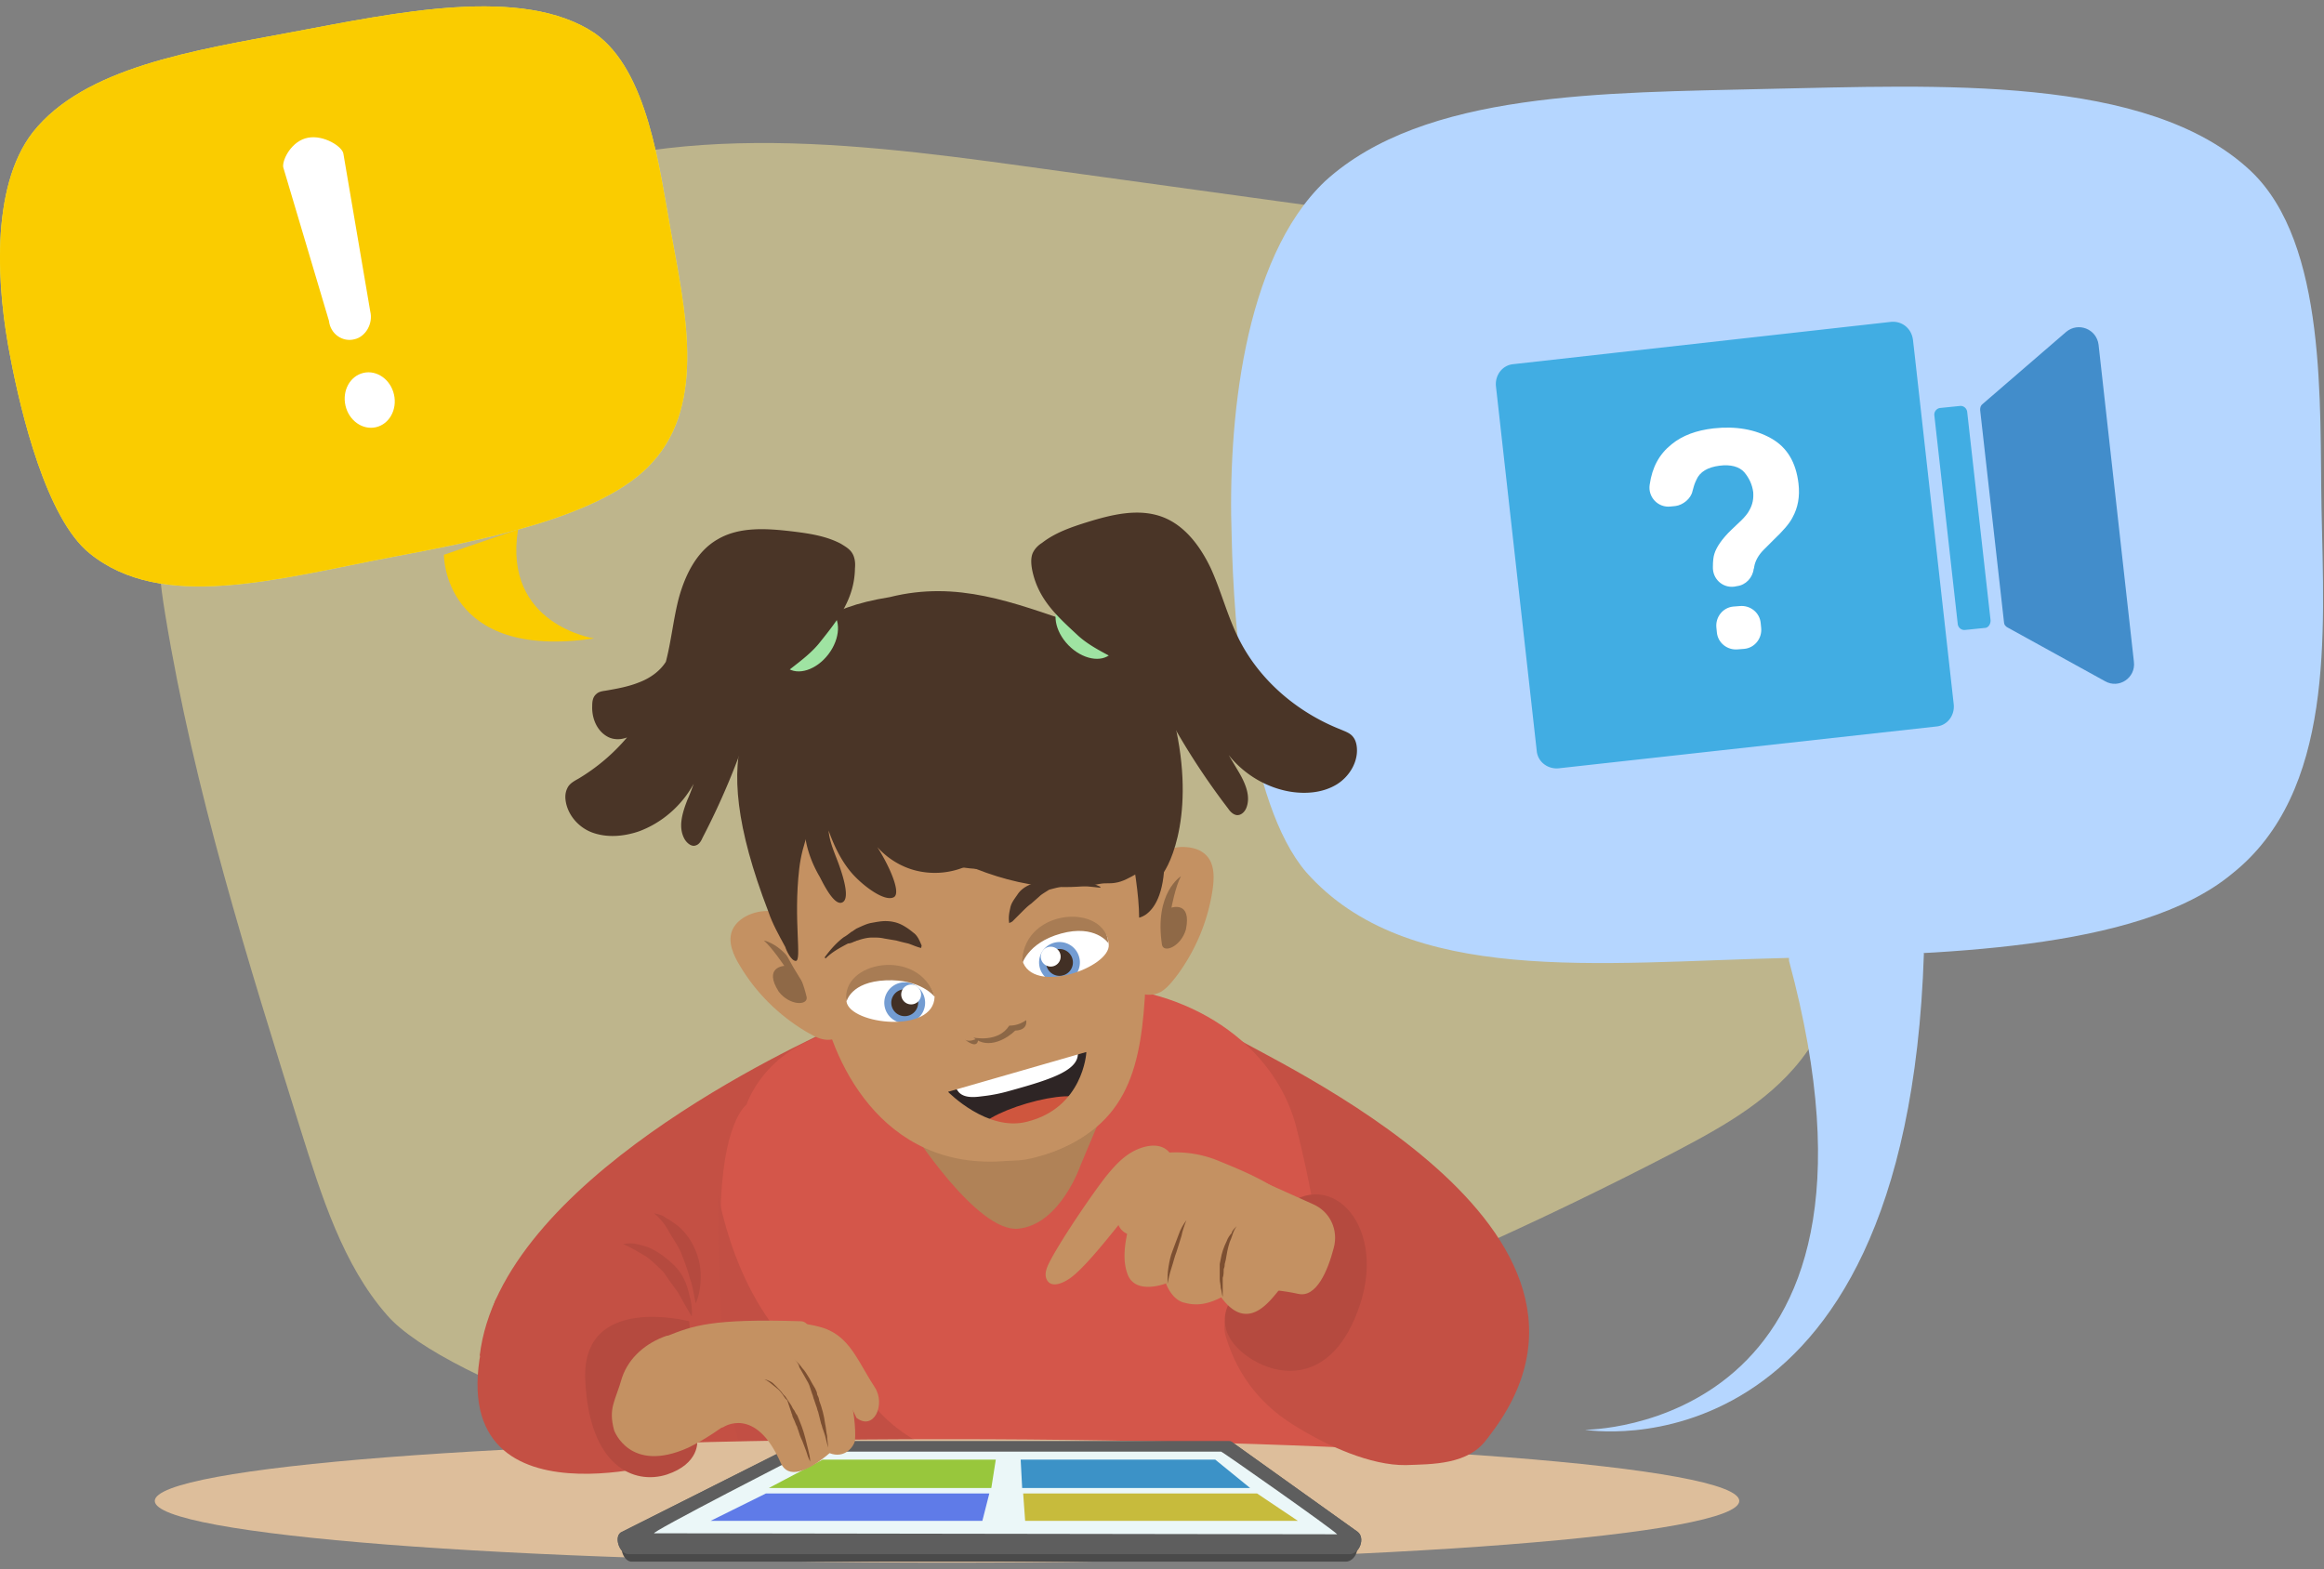 <svg xmlns="http://www.w3.org/2000/svg" width="234" height="158" fill="none"><rect width="100%" height="100%" fill="#808080" stroke="none"/><path fill="#FDEB99" fill-rule="evenodd" d="M38.984 132.448c-4.46-5.062-6.614-12.028-8.718-18.694-5.312-16.99-10.723-34.13-13.63-51.873-.5-3.106-.952-6.215-.2-9.221.952-3.96 3.608-7.067 6.213-9.973 7.416-8.22 14.982-16.39 24.302-21.601 17.037-9.322 37.23-6.967 56.12-4.36l63.185 8.72c6.965.951 14.932 2.605 18.34 9.221 1.954 3.709 2.054 8.22 2.054 12.43.1 10.875.2 21.8.4 32.777.1 9.022 0 18.794-5.06 25.962-3.307 4.76-8.418 7.567-13.379 10.174-26.857 13.932-55.067 24.808-84.23 30.822-11.274 2.306-39.634-7.668-45.397-14.384Z" clip-rule="evenodd" opacity=".5"/><path fill="#C45044" d="M48.304 136.508c2.055-17.541 31.718-31.174 36.428-33.329 9.67-6.214 7.265-4.56 7.666 6.014.401 10.575-19.592 39.043-19.592 39.043l-24.502-11.728Zm101.466 8.319c16.787-21.1-21.946-38.04-26.205-40.796-8.268-5.362-6.514 2.957-6.614 13.933 0 6.415 9.27 13.181 15.132 22.503 11.926 5.714 17.687 4.36 17.687 4.36Z"/><path fill="#D4564A" d="m135.19 147.033-18.89.2h-4.31l-35.125.25c-3.557-3.207-4.46-14.383-4.31-24.958.101-9.573 2.607-11.277 2.607-11.277s1.703-5.513 8.668-7.267c1.102-.25 18.44-4.712 25.705-4.712 10.272.1 18.64 5.865 20.895 13.884 3.908 14.985 4.76 33.88 4.76 33.88Z"/><path fill="#C24F44" d="m103.522 148.035-27.659.3c-2.856-3.508-3.558-16.187-3.558-28.065 1.003 5.112 4.31 16.589 14.982 20.297.05.05 3.86 7.017 16.235 7.468Z"/><path fill="#DDBE9B" d="M95.355 157.357c44.056 0 79.77-2.783 79.77-6.215 0-3.433-35.714-6.215-79.77-6.215-44.055 0-79.77 2.782-79.77 6.215 0 3.432 35.715 6.215 79.77 6.215Z"/><path fill="#B5D6FF" d="M124.016 54.063c.2 9.02 1.503 26.813 7.516 33.78 10.172 11.477 29.363 9.07 48.453 8.62 14.481-.401 35.276-.601 44.746-8.47 10.372-8.22 9.27-24.207 9.02-36.786-.201-10.376.6-26.663-7.116-33.98-10.372-9.774-31.567-8.62-48.854-8.27-16.185.4-34.374.2-44.345 9.271-8.318 7.868-9.821 24.56-9.42 35.835Z"/><path fill="#EE6" d="M1.053 36.02c1.052 5.513 3.608 16.188 7.967 19.697 7.266 5.913 18.79 2.605 30.315.4 8.72-1.653 21.396-3.96 26.356-9.572 5.512-6.014 3.207-15.687 1.854-23.255-1.152-6.314-2.305-16.187-7.665-19.946-7.267-4.862-20.044-2.055-30.516-.1C19.494 5.098 8.52 6.752 3.308 13.316-1.052 18.93-.3 29.204 1.053 36.02Z"/><path fill="#FACC00" d="M1.053 36.02c1.052 5.513 3.608 16.188 7.967 19.697 7.266 5.913 18.79 2.605 30.315.4 8.72-1.653 21.396-3.96 26.356-9.572 5.512-6.014 3.207-15.687 1.854-23.255-1.152-6.314-2.305-16.187-7.665-19.946-7.267-4.862-20.044-2.055-30.516-.1C19.494 5.098 8.52 6.752 3.308 13.316-1.052 18.93-.3 29.204 1.053 36.02Z"/><path fill="#FACC00" d="M44.696 55.867s-.1 10.676 15.133 8.42c0 0-9.22-1.354-7.667-10.976l-7.466 2.556Z"/><path fill="#B08257" d="m111.89 109.995-3.057 7.267s-2.054 6.065-6.313 6.466c-4.159.4-10.773-9.974-10.773-9.974l-.45-.701 20.593-3.058Z"/><path fill="#5E5E5E" d="m62.635 154.25 17.938-9.022c.1-.1.2-.1.3-.1h42.792c.2 0 .3 0 .401.1l12.627 9.022c.802.601.2 2.255-.802 2.255H63.286c-.952 0-1.553-1.904-.65-2.255Z"/><path fill="#4A4A4A" d="m63.036 155.102 17.737-8.821c.1-.1.2-.1.301-.1h42.29c.2 0 .301 0 .401.1l12.527 8.82c.802.602.2 2.156-.802 2.156H63.687c-.952.1-1.553-1.754-.65-2.155Z"/><path fill="#5E5E5E" d="m62.635 154.25 17.938-9.022c.1-.1.2-.1.3-.1h42.792c.2 0 .3 0 .401.1l12.627 9.022c.802.601.2 2.255-.802 2.255H63.286c-.952 0-1.553-1.904-.65-2.255Z"/><path fill="#EBF7F8" d="M81.375 146.181h41.589c.1 0 11.174 7.768 11.675 8.32l-68.747-.1c-.902.15 15.383-8.22 15.483-8.22Z"/><path fill="#C45044" d="M69.1 133.25s-13.28 9.272-2.056 14.033c0 0-25.855 7.518-17.187-16.288 0 .1 8.168-15.787 19.242 2.255Z"/><path fill="#B54A3F" d="M69.4 133.05s-10.874-2.857-10.473 5.914c.4 8.72 4.91 10.575 8.217 9.522 3.307-1.102 3.057-3.358 3.057-3.358l-.8-12.078Z"/><path fill="#C45044" d="M149.77 144.827c-1.853 2.707-5.611 2.607-8.217 2.707-3.557.05-7.917-1.955-10.923-3.81-3.407-2.004-5.963-4.96-7.215-9.17-.602-1.855 1.052-4.411 2.305-6.215 1.052-1.454.6-3.308 2.104-3.76 2.856-.851 5.863.05 8.318 1.655 2.455 1.603 4.61 3.708 7.015 5.362 2.154 1.504 4.41 2.757 6.063 4.962 1.603 2.356 2.255 5.814.55 8.27v-.001Z"/><path fill="#B54A3F" d="M128.626 122.224s5.01 5.814-2.456 8.42l-2.355.501s-1.753 2.556 1.353 5.112c3.157 2.556 9.02 3.458 11.776-4.911 2.755-8.37-3.508-14.334-8.318-9.122Z"/><path fill="#C49162" d="M82.126 94.609c-.55-.752-1.052-1.403-1.854-1.956-1.302-.852-3.006-1.202-4.56-.65-.85.3-1.603.852-1.953 1.603-.552 1.204.1 2.607.751 3.659 1.604 2.707 3.908 4.962 6.564 6.566.551.3 1.203.752 1.954.852.652.1 1.504-.1 1.954-.652.301-.3.451-.852.451-1.303.251-1.754-2.455-6.916-3.307-8.12Z"/><path fill="#8F6947" d="M76.915 94.709s3.107.551 4.31 5.714c.1.852-1.704.852-2.807-.552-1.603-2.505.552-2.606.552-2.606s-1.203-1.805-2.055-2.556Z"/><path fill="#C49162" d="M113.944 98.918c.15.401.451.852.902 1.053.602.351 1.504.201 2.055-.1.651-.4 1.102-1.002 1.503-1.503a19.245 19.245 0 0 0 3.658-8.57c.2-1.254.3-2.808-.652-3.71-.601-.6-1.503-.801-2.405-.801-1.603.05-3.106 1.001-3.958 2.305-.501.802-.752 1.603-1.002 2.505-.401 1.404-.953 7.218-.101 8.822Z"/><path fill="#8F6947" d="M117.953 91.4s2.054-.7 1.453 2.206c-.501 1.705-2.205 2.406-2.405 1.553-.802-5.262 1.904-6.916 1.904-6.916-.551 1.003-.952 3.157-.952 3.157Z"/><path fill="#fff" d="m82.905 97.022 29.41-7.948 2.196 8.13-29.41 7.947-2.196-8.13Z"/><path fill="#739CD2" d="M91.095 103.029a2.055 2.055 0 1 0-.002-4.11 2.055 2.055 0 0 0 .002 4.11Z"/><path fill="#423025" d="M91.095 102.327a1.353 1.353 0 1 0 0-2.706 1.353 1.353 0 0 0 0 2.706Z"/><path fill="#fff" d="M92.33 100.953a1 1 0 1 0-1.173-1.621 1 1 0 0 0 1.172 1.621Z"/><path fill="#A87C54" d="M94.102 100.373s-1.353-1.806-4.91-1.654c-3.558.15-3.959 2.155-3.959 2.155s-1.002-4.01 3.608-4.11c4.61-.1 5.261 3.609 5.261 3.609Z"/><path fill="#739CD2" d="M106.678 98.97a2.054 2.054 0 1 0 0-4.109 2.054 2.054 0 0 0 0 4.108Z"/><path fill="#423025" d="M106.678 98.267a1.352 1.352 0 1 0 .001-2.704 1.352 1.352 0 0 0-.001 2.704Z"/><path fill="#fff" d="M106.74 96.662a1 1 0 1 0-1.897-.633 1 1 0 0 0 1.897.633Z"/><path fill="#A87C54" d="M106.88 92.103c4.509-1.253 4.71 2.857 4.71 2.857s-1.303-1.905-4.76-.953c-3.458.953-3.96 3.207-3.96 3.207s-.5-3.808 4.01-5.11Z"/><path fill="#C49162" d="M104.975 71.603C97.66 69 77.967 70.001 77.015 87.343c.552 5.162.652 7.468 5.963 14.685 1.704 7.016 7.917 17.942 22.298 14.183 8.518-2.757 9.67-9.071 10.071-17.09.752-3.459.301-7.569.401-9.975.702-10.975-3.357-14.835-10.773-17.541Zm-19.742 29.271c-.65-4.11 7.316-5.513 8.87-.501-.1 3.759-8.469 2.806-8.87.5v.001Zm17.688-4.21c.35-5.264 8.418-5.715 8.718-1.555.2 2.306-7.716 5.163-8.718 1.555Z"/><path fill="#4A3527" d="M81.425 75.915c0 .45 1.603 1.603 1.954 1.853 1.603 1.504 3.357 2.907 5.161 4.21 4.76 3.459 10.272 6.467 16.185 7.218 2.054.2 4.108.2 6.063-.2.55-.1.952 0 1.503-.1.751-.1 1.503-.552 2.054-.853 1.303-.852 1.503 1.303 2.606.1.852-.951 3.658-6.566 1.052-16.439-2.054-5.061-6.263-7.667-9.62-8.87-6.364-2.156-11.976-4.41-18.79-2.707-13.73 2.206-8.268 9.523-8.168 15.788Z"/><path fill="#4A3527" d="M87.89 62.934c-1.404.45-2.807 1.103-4.11 1.855-1.704.951-3.558 2.355-3.908 4.51-.2 1.302-1.253 5.111-.702 6.314 2.505 6.466 13.028 11.528 19.09 11.879.652 0-2.104-3.157-1.452-3.609.651-.551.952-1.504 1.202-2.505.852-4.01.752-8.32-.75-11.978-1.605-3.66-4.76-6.467-8.219-6.817"/><path fill="#9FE3A2" d="M111.891 65.805c.991-.966.667-2.906-.725-4.332-1.391-1.427-3.322-1.8-4.313-.833-.991.966-.666 2.906.725 4.332 1.392 1.427 3.323 1.8 4.313.834Z"/><path fill="#4A3527" d="M84.882 76.916c-.2 1.053-3.808 5.364-4.41 10.576-.6 5.212.301 9.271-.35 9.271-.45 0-.952-1.052-1.052-1.403-.652-1.203-1.303-2.356-1.704-3.558-6.614-17.19-1.703-21.7 4.86-27.766l.452 8.07c-.4 1.754 2.405 3.056 2.204 4.81Z"/><path fill="#9FE3A2" d="M83.409 65.885c1.21-1.584 1.298-3.549.198-4.389-1.1-.84-2.972-.237-4.181 1.346-1.21 1.584-1.299 3.549-.199 4.389 1.1.84 2.972.237 4.182-1.346Z"/><path fill="#2E2525" d="M111.088 108.091c-.952-3.107-5.962-4.31-10.923-2.707-4.96 1.604-5.412 4.661-4.109 7.669.551 1.303 3.107 4.66 8.218 3.007 4.86-1.704 7.766-4.811 6.814-7.969Z"/><path fill="#CF563E" d="M104.138 113.609c2.869-.838 5.031-2.078 4.829-2.768-.202-.691-2.691-.572-5.56.267-2.869.838-5.031 2.078-4.83 2.768.203.691 2.692.572 5.561-.267Z"/><path fill="#fff" d="M108.483 105.735c-.2-1.203-3.558-1.303-7.767-.2-.952.2-1.854.551-2.806.852-.65.2-1.202.45-1.704.752-.3.2-.55.45-.65.751 0 .2.1.552.2.752.1.3.3.652.45.852.1.2.2.3.301.451.551.652 1.604.552 2.355.451a16.3 16.3 0 0 0 2.806-.551c4.36-1.203 7.266-2.155 6.815-4.11Z"/><path fill="#C49162" d="M99.664 104.683c-5.512 1.704-5.963 4.01-4.76 7.768 1.202 3.759 5.712 4.962 8.869 4.21 5.612-1.303 9.27-4.66 7.967-8.42-1.053-3.709-6.564-5.413-12.076-3.558Zm3.758 8.27c-4.009 1.052-7.967-3.008-7.967-3.008l13.93-4.01c0 .151-.351 5.615-5.963 7.018Z"/><path fill="#8C6746" d="M98.01 104.482s2.506.552 3.608-1.202c.651 0 1.203-.201 1.704-.552 0 0 .25 1.003-1.103 1.053-.701.701-2.655 2.004-4.209.701Z"/><path fill="#4A3528" d="M92.75 95.46c-.452-.1-.853-.3-1.304-.45a20.952 20.952 0 0 1-1.202-.3l-1.203-.201c-.45-.1-.75-.1-1.202-.1-.45 0-.852.1-1.203.2l-.3.1c-.1 0-.2.1-.3.1-.2.1-.452.2-.653.2-.85.451-1.603.853-2.254 1.504l-.1-.1c.55-.751 1.202-1.504 1.953-2.055.2-.1.451-.3.652-.45.1-.1.2-.1.3-.201l.301-.2c.451-.202.952-.453 1.403-.553.551-.1 1.052-.2 1.503-.2.552 0 1.053.1 1.504.3.45.2.952.552 1.302.852.451.301.652.852.852 1.303l-.049.251Zm8.868-2.505c-.1-.552 0-1.052.1-1.504.1-.551.451-.952.752-1.403.3-.45.751-.751 1.202-.952.451-.2.952-.452 1.504-.552.55-.1.952-.2 1.503-.2h.651c.2 0 .551.1.752.1.952.2 1.854.45 2.706.852v.1c-.852-.1-1.854-.2-2.706-.2h-.952l-.3.1c-.404.089-.805.189-1.203.3-.301.2-.752.452-.952.653l-.852.752c-.3.2-.652.55-.952.852l-.952.952-.301.15Z"/><path fill="#8C6746" d="M97.16 104.683s.4.35 1.301-.15c.05 0 .15 1.303-1.302.15Z"/><path fill="#4A3527" d="M112.642 79.674s2.054 8.32 2.054 12.73c0 0 4.56-.653 1.503-13.483l-3.557.752Z"/><path fill="#5F7BE8" d="m71.554 153.147 5.562-2.756h22.498l-.702 2.756H71.554Z"/><path fill="#98C73C" d="m77.416 149.839 5.412-2.856h17.437l-.45 2.856H77.416Z"/><path fill="#C7BB3C" d="m130.68 153.147-4.109-2.756h-23.55l.2 2.756h27.459Z"/><path fill="#3C92C7" d="m125.87 149.839-3.508-2.856H102.77l.15 2.856h22.95Z"/><path fill="#C49162" d="M122.613 116.862a11.279 11.279 0 0 0-4.86-.802c-1.003-1.203-2.857-.602-3.859 0-1.002.601-1.703 1.403-2.455 2.305-1.503 1.905-4.66 6.566-5.762 8.72-.3.602-.602 1.304-.2 1.905.5.702 1.603.2 2.304-.3 1.804-1.304 4.96-5.564 6.464-7.318-.601 2.205-1.503 4.862-.701 6.967.801 2.105 3.858.902 3.858.902s.5 1.503 1.703 1.904c.802.2 1.904.501 3.859-.501 2.756 3.759 5.06.1 5.962-.902 1.303-1.403 2.255-3.558 2.456-5.463.751-3.759-6.012-6.265-8.769-7.417Z"/><path fill="#7C4F31" d="M124.517 123.477c-.2.3-.3.501-.4.802-.101.3-.201.601-.302.802-.2.601-.3 1.203-.4 1.804l-.1.401c0 .1 0 .3-.1.501 0 .301 0 .602-.101.902v1.905c-.1-.3-.1-.601-.2-.902 0-.3-.1-.602-.1-.902v-1.504l.1-.501c.1-.601.3-1.203.6-1.804.101-.301.301-.602.502-.802 0-.2.3-.501.501-.702Zm-5.061-.601c-.2.5-.4 1.102-.5 1.604l-.502 1.603c-.2.501-.3 1.003-.501 1.604-.2.601-.3 1.103-.4 1.604 0-.602 0-1.103.1-1.704.1-.602.2-1.103.4-1.604.2-.501.401-1.103.601-1.604.2-.601.502-1.102.802-1.503Z"/><path fill="#C49162" d="m125.419 118.214 6.814 3.058c1.704.752 2.556 2.606 2.055 4.41-.601 2.306-1.754 5.012-3.558 4.611-3.157-.701-6.163-.45-6.163-.45l.852-11.629ZM82.126 137.159s2.456 1.955 4.11 5.614c1.753 1.353 2.955-1.354 1.853-3.058-1.553-2.355-2.355-4.71-4.61-5.763-1.453-.702-4.91-1.053-7.566-.702.05-.1 3.608.401 6.213 3.91v-.001Z"/><path fill="#C49162" d="M61.833 144.026s1.553 4.41 7.466 1.754c1.654-.802 3.357-1.955 5.01-3.258 3.558-2.756 10.122-4.41 8.92-5.964-1.253-1.854-1.654-3.458-2.556-3.508-9.12-.301-10.973.5-13.428 1.453h-.1c-2.055.702-3.809 2.155-4.51 4.21-.702 2.456-1.403 3.057-.802 5.313Z"/><path fill="#C49162" d="M72.806 143.724s3.257-2.254 5.813 3.61c.701 1.553 2.555 1.002 4.91-1.003 1.554.601 2.456-.702 2.556-1.253.2-2.456-.802-7.969-3.708-10.024-2.856-2.054-14.832 9.623-14.832 9.623l5.261-.953Z"/><path fill="#7C4F31" d="M79.972 136.859c.3.3.601.601.801.902.301.3.502.701.702 1.002.2.401.4.702.601 1.053.1.2.2.4.2.601.1.2.201.401.201.602.3.801.501 1.553.601 2.355.1.401.1.802.2 1.203 0 .4.101.802.101 1.203l-.3-1.203-.2-.602c-.1-.2-.1-.4-.2-.6l-.302-1.204c-.1-.2-.1-.4-.2-.601l-.2-.602c-.1-.2-.1-.4-.2-.601l-.1-.3-.1-.301c-.102-.401-.302-.702-.503-1.053l-.6-1.052c0-.2-.2-.502-.502-.802Zm-3.007 2.055c.2 0 .401.1.602.2.2.1.3.2.5.401.301.3.602.601.802.902l.2.2.201.301.2.301.201.3c.1.201.2.402.3.502.101.2.201.4.301.501.301.702.602 1.453.802 2.255l.3 1.203c.101.401.201.802.201 1.203-.2-.4-.3-.702-.4-1.052l-.402-1.053c-.2-.4-.3-.702-.4-1.052-.1-.2-.1-.401-.2-.502l-.2-.5c-.1-.201-.2-.402-.2-.502 0-.1-.1-.2-.1-.3l-.102-.301-.1-.301-.1-.3-.1-.301-.2-.201c-.2-.3-.402-.601-.703-.902-.75-.602-1.052-.902-1.403-1.002Z"/><path fill="#B54A3F" d="M62.735 125.281c.501-.1 1.002-.1 1.353 0 .5.1.902.2 1.353.401.902.401 1.653 1.003 2.355 1.654.701.652 1.202 1.554 1.453 2.456.25.902.5 1.854.4 2.757-.5-.802-.9-1.554-1.352-2.356-.5-.702-1.002-1.353-1.453-2.055-.602-.601-1.203-1.203-1.854-1.654-.702-.4-1.503-.902-2.255-1.203Zm3.107-3.107c.5.1.902.2 1.252.501.401.2.802.501 1.203.802a6.265 6.265 0 0 1 1.653 2.255c.401.903.602 1.755.602 2.757 0 .902-.1 1.854-.5 2.756-.2-.902-.302-1.754-.603-2.556-.2-.801-.5-1.553-.8-2.355-.302-.802-.803-1.454-1.204-2.155-.4-.752-.902-1.454-1.603-2.005Z"/><path fill="#C49162" d="M114.145 124.379a1.654 1.654 0 1 0 0-3.308 1.654 1.654 0 0 0 0 3.308Z"/><path fill="#B5D6FF" d="M180.136 96.764c12.777 47.312-20.544 47.211-20.544 47.211s32.37 5.614 34.123-47.963c.1 0-14.33-22.302-13.58.752h.001Z"/><path fill="#4A3527" d="M84.732 90.9c.902-.25.2-2.507-.2-3.659-.4-1.153-1.003-2.356-1.103-3.609.551 1.554 1.303 3.108 2.355 4.31 1.052 1.204 3.257 2.908 4.21 2.407.951-.502-1.103-4.56-2.606-6.365.952 1.704 2.655 3.056 4.56 3.609 1.922.55 3.98.352 5.762-.553-3.508-3.96-8.569-6.114-13.48-8.119-.2-.1-.45-.2-.65-.15-.25 0-.502.15-.702.25-1.002.552-1.954 1.103-2.004 2.306-.1 1.103.1 2.457.3 3.508.25 1.204.702 2.306 1.303 3.359.15.2 1.353 2.956 2.255 2.706Zm19.191-33.53c-.1-.55-.15-1.151.05-1.653.2-.45.551-.803.952-1.053 1.353-1.053 3.007-1.604 4.61-2.105 2.455-.752 5.11-1.402 7.516-.5 2.255.852 3.808 2.957 4.86 5.162 1.003 2.205 1.604 4.56 2.656 6.766 2.054 4.36 5.963 7.717 10.422 9.471.451.2.952.352 1.253.752.2.25.3.552.35.853.251 1.553-.7 3.156-2.054 3.96-1.353.8-3.006.952-4.61.7-3.307-.55-6.263-2.856-7.566-5.963l2.205 3.709c.702 1.152 1.403 2.556.952 3.809-.15.45-.551.851-1.002.801-.35-.05-.651-.35-.852-.651a71.616 71.616 0 0 1-6.464-10.075c-.5-1.001-1.052-2.004-1.804-2.805-1.904-2.005-4.81-2.707-6.814-4.511-2.105-1.956-4.059-3.66-4.66-6.667Zm-18.139-1.703c-.25-.4-.7-.651-1.102-.903-1.503-.802-3.257-1.052-4.91-1.253-2.556-.3-5.312-.5-7.517.802-2.104 1.203-3.257 3.558-3.908 5.914-.55 2.106-.752 4.31-1.303 6.416-.6.951-1.603 1.653-2.656 2.055-1.102.45-2.254.65-3.407.852-.35.05-.7.1-.952.35-.35.3-.4.752-.4 1.203-.05 1.203.45 2.456 1.503 3.058.6.35 1.352.35 2.004.1a19.516 19.516 0 0 1-4.91 4.16c-.452.25-.903.5-1.103.951-.15.3-.2.603-.2.903.05 1.553 1.202 3.006 2.705 3.558 1.504.55 3.157.4 4.66-.1 2.355-.853 4.36-2.607 5.562-4.812-.2.551-.4 1.103-.65 1.654-.502 1.303-.953 2.757-.25 3.96.25.4.7.752 1.101.6.35-.1.55-.45.701-.8a74.003 74.003 0 0 0 4.66-11.076c.35-1.053.651-2.156 1.303-3.058 1.503-2.305 4.26-3.458 5.912-5.613 1.804-2.255 3.408-4.31 3.458-7.367.05-.502 0-1.103-.3-1.554Z"/><path fill="#41ADE3" d="m190.408 32.411-38.032 4.26c-1.102.1-1.853 1.104-1.753 2.206l4.109 36.736c.1 1.103 1.102 1.856 2.204 1.755l38.031-4.21c1.103-.1 1.854-1.103 1.754-2.206l-3.958-35.432-.15-1.303c-.15-1.154-1.103-1.905-2.205-1.806Zm9.42 30.823-1.954.2a.67.67 0 0 1-.673-.345.67.67 0 0 1-.079-.255l-2.355-21a.662.662 0 0 1 .143-.502.66.66 0 0 1 .458-.25l1.955-.2c.35-.05.701.2.751.6l2.355 21c0 .401-.25.752-.601.752Z"/><path fill="#fff" d="M168.31 44.74c1.103-.901 2.506-1.403 4.21-1.602 2.254-.25 4.209.1 5.812 1.002 1.603.901 2.505 2.405 2.756 4.56.15 1.303-.05 2.405-.601 3.408-.301.602-.952 1.354-1.955 2.306l-.952.953c-.5.5-.851 1.102-.952 1.704 0 .05 0 .15-.05.2-.1.901-.802 1.654-1.703 1.754l-.251.05c-1.203.15-2.205-.803-2.155-2.005 0-.551.05-1.002.15-1.303.201-.652.752-1.504 1.754-2.456l1.003-.953c.3-.3.6-.65.751-.951.351-.601.451-1.203.401-1.854-.1-.752-.4-1.404-.902-2.005-.5-.552-1.353-.803-2.505-.651-1.153.15-1.954.6-2.305 1.403-.2.4-.3.752-.401 1.153-.15.75-.952 1.402-1.704 1.502l-.5.05c-1.253.15-2.306-.952-2.105-2.205.25-1.753.952-3.056 2.205-4.06m6.213 16.34.651-.05c1.052-.1 2.004.65 2.105 1.703l.05.502c.1 1.052-.652 2.005-1.704 2.105l-.651.05c-1.052.1-2.005-.651-2.105-1.705l-.05-.5c-.1-1.053.652-2.006 1.704-2.105Z"/><path fill="#428DCB" d="m199.377 41.283 2.405 21.4c0 .2.15.4.35.5l9.822 5.414c1.403.803 3.106-.35 2.906-1.954l-3.558-31.925c-.2-1.605-2.054-2.307-3.257-1.304l-8.418 7.267c-.2.15-.25.352-.25.602Z"/><path fill="#fff" d="M37.852 43.02c1.35-.308 2.163-1.783 1.818-3.294-.346-1.512-1.719-2.487-3.068-2.179-1.348.308-2.162 1.783-1.817 3.294.346 1.512 1.719 2.487 3.068 2.179ZM35.678 34.166c-1.152.3-2.405-.501-2.555-1.854l-4.61-15.487c-.1-.751.852-2.656 2.505-2.957 1.603-.3 3.457.903 3.557 1.604l2.706 15.889c.3 1.202-.45 2.556-1.602 2.806v-.001Z"/></svg>